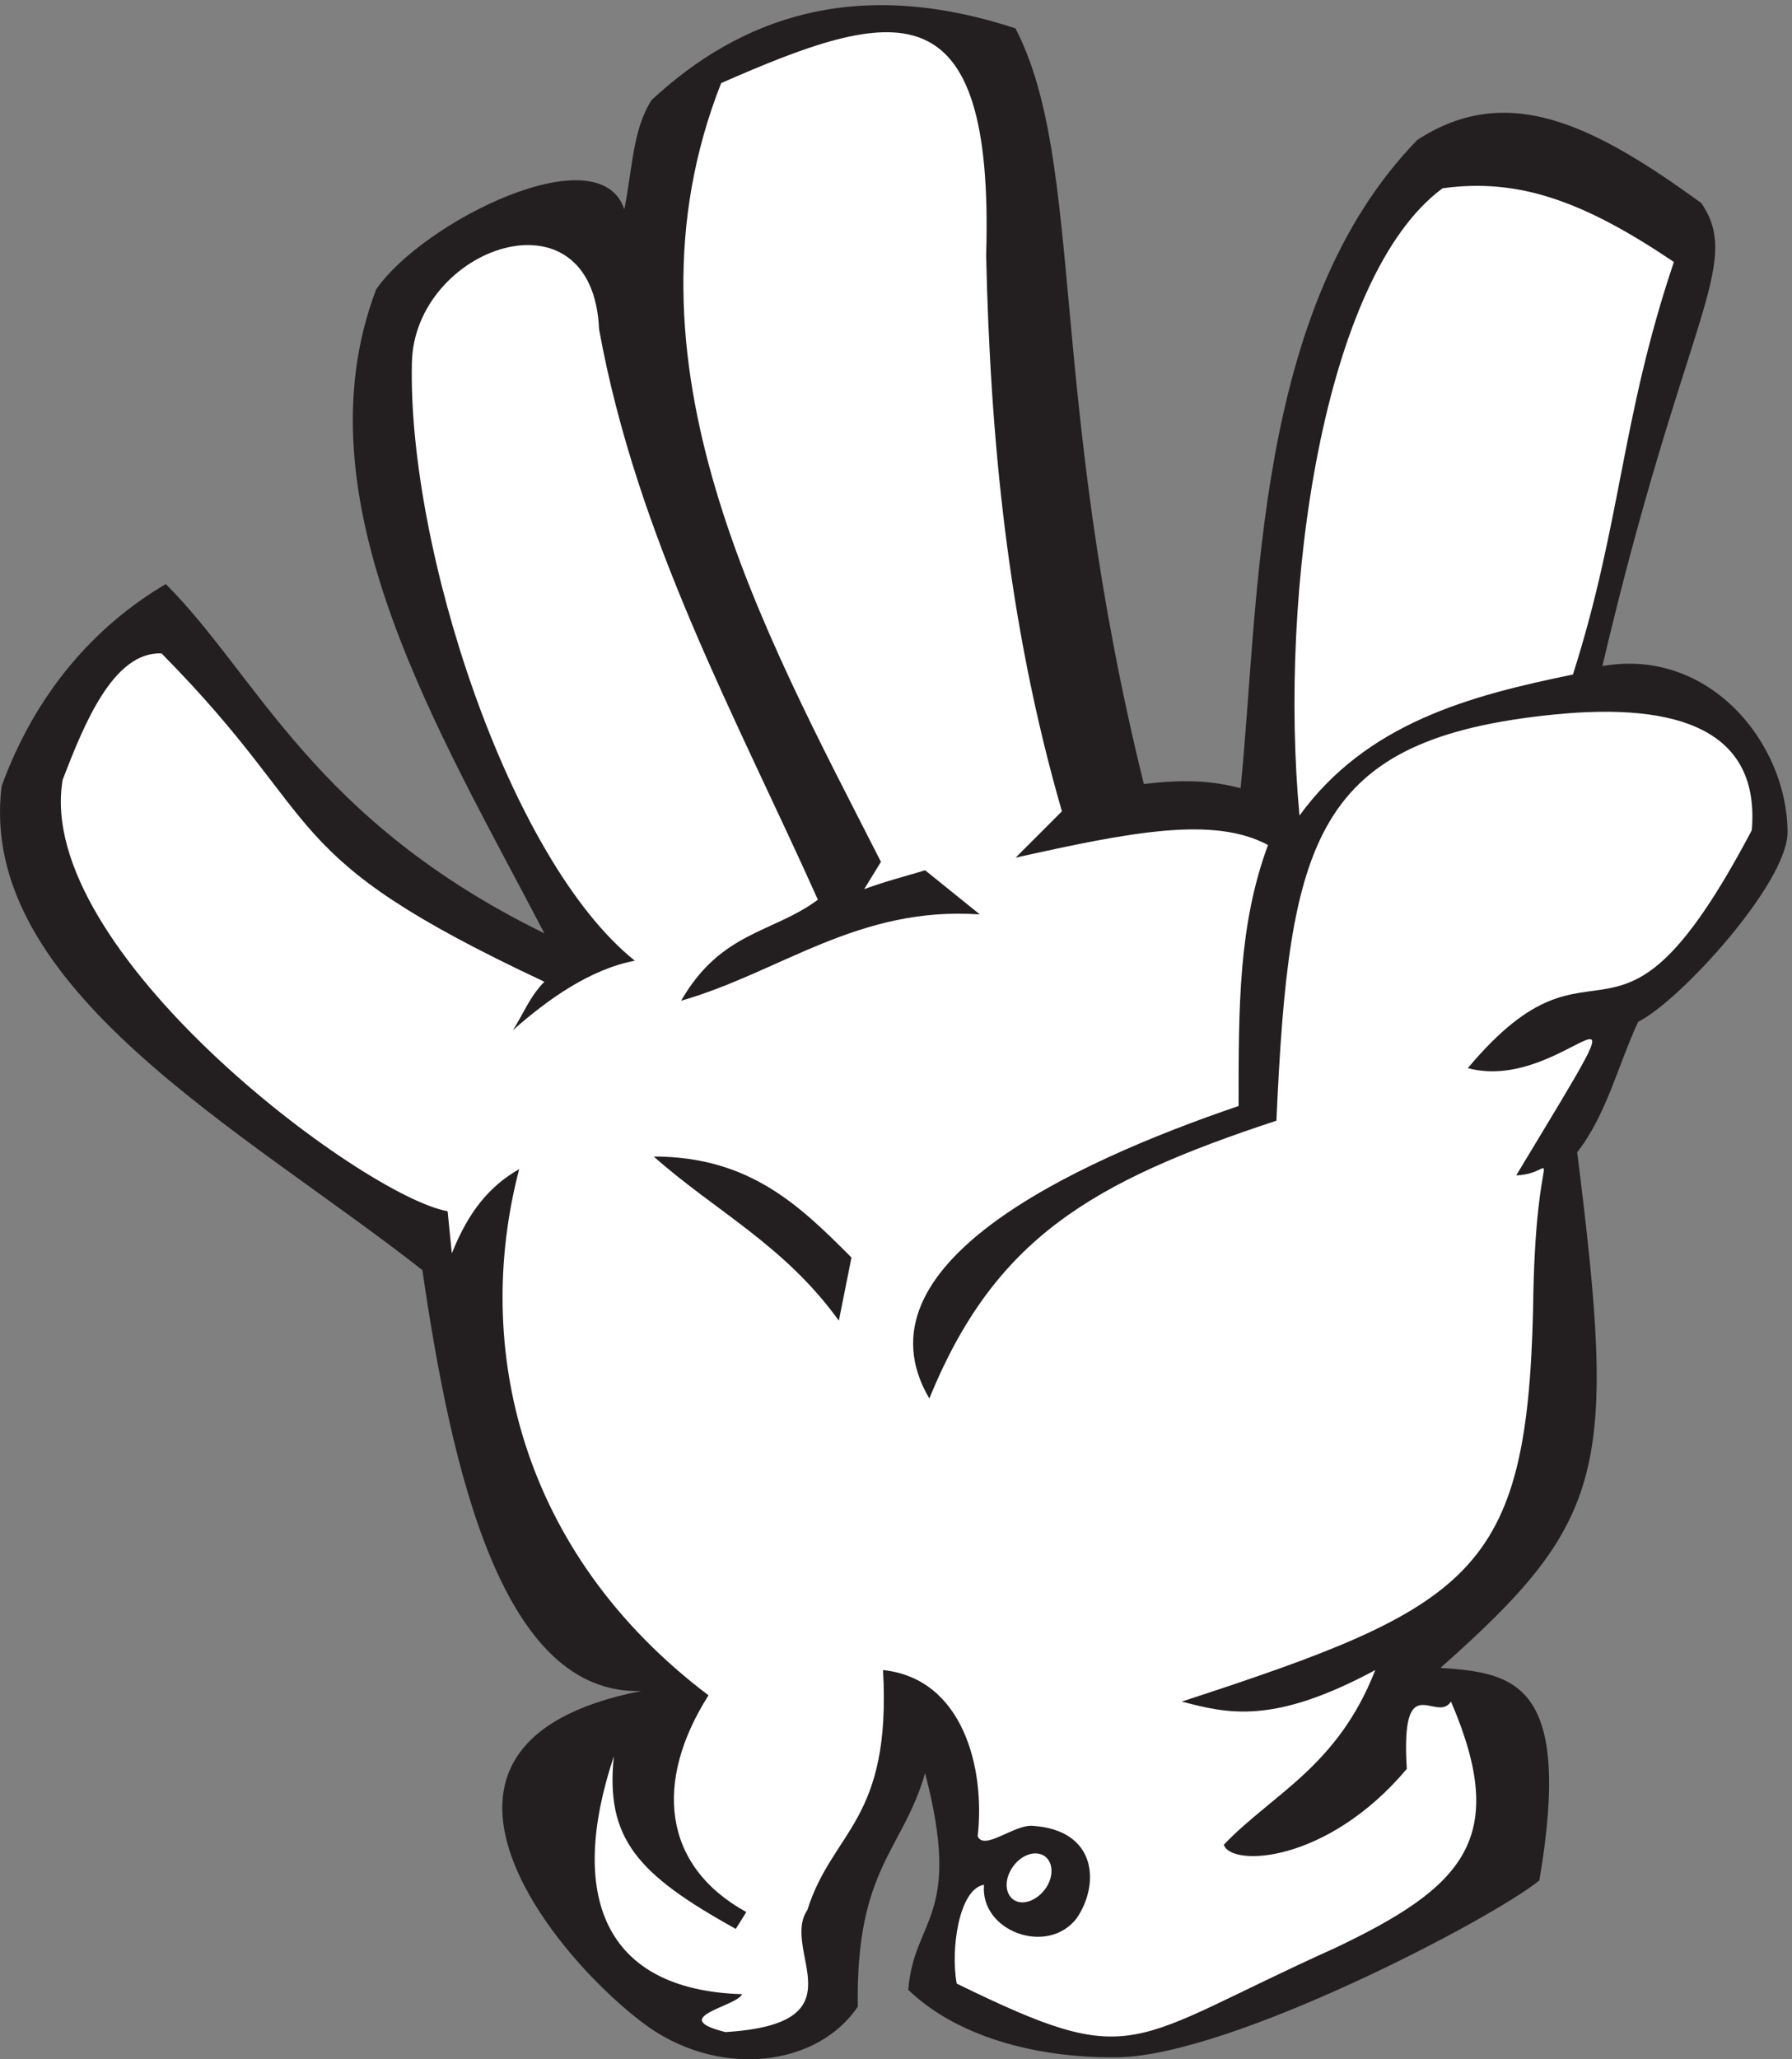 <svg xmlns="http://www.w3.org/2000/svg" xml:space="preserve" width="299.461" height="343.945"><rect width="100%" height="100%" fill="#808080" stroke="none"/><path d="M784.434 2323.56c10.554 52.86 10.554 100.4 34.304 137.3 111.114 103.14 256.392 156 457.222 89.93 87.22-169.22 39.72-457.2 161.25-948.88 45 5.32 81.95 5.32 121.53-5.32 23.89 235.29 15.97 602.72 222.08 814.15 113.61 73.97 221.95 18.54 356.81-79.28 52.78-77.52-21.11-142.78-124.31-581.45 134.86 23.69 232.64-97.65 232.64-208.85 0-63.5-134.72-211.44-187.64-237.87-25.41-54.47-39.58-116.35-76.66-163.89 50.27-399.021 37.08-462.509-171.81-647.509 93.33-6.129 166.53-18.539 124.31-266.879-58.2-47.703-385.98-219.492-528.62-222.07-92.36-1.61-198.19 21.117-264.3 84.609 6.94 90.73 68.75 89.758 21.11 272.187-28.06-97.816-87.22-118.929-84.58-293.297-50.14-74.132-169.168-89.922-261.668-26.43-114.446 80.899-346.25 356.79-10.555 422.868-174.445-5.32-237.781 274.762-274.863 528.582C308.738 1165.83-29.594 1345.52 2.074 1599.34c42.36 116.19 116.387 200.79 206.246 253.65 116.25-116.19 185-296.04 475.696-438.66C551.797 1667.98 372.07 1958.71 472.629 2223c58.055 84.61 280.137 195.64 311.805 100.56" style="fill:#231f20;fill-opacity:1;fill-rule:evenodd;stroke:none" transform="matrix(.133 0 0 -.133 0 344)"/><path d="M1976.35 1739.38c-129.48-26.45-258.99-60.82-343.56-177.11-26.41 280.2 29.08 676.71 179.73 787.73 95.12 13.2 177.05-15.89 290.67-92.54-66.08-195.59-66.08-327.78-126.84-518.08" style="fill:#fff;fill-opacity:1;fill-rule:evenodd;stroke:none" transform="matrix(.133 0 0 -.133 0 344)"/><path d="M1167.64 830.219c81.99 200.881 203.56 272.161 436.13 348.891 15.88 354.18 47.27 479.77 348.84 510.05 158.66 15.86 259.04-21.15 248.45-145.3-174.42-330.47-190.32-100.44-356.79-298.75 126.87-34.28 245.8 171.88 60.79-134.72 60.8 2.56 23.84 63.43 21.19-169.16-7.95-330.468-76.68-372.761-441.41-491.621 57.21-14.898 114.29-29.8 243.15 39.563-47.54-121.582-128.47-154.902-190.31-219.301 8.75-28.031 129.52-23.871 229.91 95.16-7.95 129.43 37.09 56.219 55.5 84.578 74.02-171.89 15.88-232.597-145.29-309.328-264.35-118.86-248.46-155.87-475.71-44.851-7.96 42.289 2.64 118.859 34.29 124.14-5.29-58.148 79.33-89.859 116.28-42.289 29.14 42.289 26.49 111.008-55.48 116.301-23.05 1.598-60.8-31.723-68.75-13.133 9.68 85.379-18.41 198.153-118.93 208.723 10.61-190.301-63.43-200.883-95.08-301.313-34.436-50.937 71.38-142.73-103.037-153.308-74.035 18.59 13.773 31.718 21.055 47.578-174.418 5.293-219.317 124.312-161.176 298.75-10.594-103.16 29.004-148.008 153.23-216.731l13.246 21.141c-105.687 58.152-116.281 163.883-47.547 272.172-237.859 179.73-296 438.758-237.859 660.779-37.082-21.15-63.437-52.86-84.629-105.73l-5.297 52.87c-105.683 18.58-520.613 327.74-483.66 541.92 26.484 68.72 63.438 161.15 124.227 158.59 214.152-216.74 137.468-251.18 481.011-412.33-18.406-18.58-26.351-40.37-39.597-60.87 44.894 39.72 97.738 76.73 153.23 87.3-158.527 126.87-285.402 518.05-280.105 750.65 2.648 145.29 227.261 224.59 235.211 42.29 47.543-261.75 171.769-486.34 274.937-716.37-57.211-42.29-121.578-39.57-171.902-126.87 125.152 36.04 222.102 119.02 375.332 108.45l-68.73 55.42c-25.43-7.85-47.56-13.13-76.56-23.7l21.06 34.28c-147.934 290.74-338.247 629.06-200.778 977.95 216.668 95.16 343.548 126.87 332.958-216.73 5.3-227.31 26.48-459.91 95.21-697.79l-58.14-58.15c142.64 31.72 248.32 52.87 317.07 15.86-36.96-100.44-36.96-200.88-36.96-327.75-211.51-72.08-486.31-200.882-388.58-367.311" style="fill:#fff;fill-opacity:1;fill-rule:evenodd;stroke:none" transform="matrix(.133 0 0 -.133 0 344)"/><path d="M821.379 1134.08c77.48-68.7 163.879-110.98 232.611-206.115l15.86 79.285c-63.44 63.41-126.873 126.83-248.471 126.83" style="fill:#231f20;fill-opacity:1;fill-rule:evenodd;stroke:none" transform="matrix(.133 0 0 -.133 0 344)"/><path d="M1317.85 222.129c-7.1-16.184-24.8-27.41-38.19-24.109-13.71 3.3-18.84 19.816-11.57 36.164 7.45 16.839 24.3 27.574 38.19 24.109 13.72-3.309 18.85-19.816 11.57-36.164" style="fill:#fff;fill-opacity:1;fill-rule:evenodd;stroke:none" transform="matrix(.133 0 0 -.133 0 344)"/></svg>
